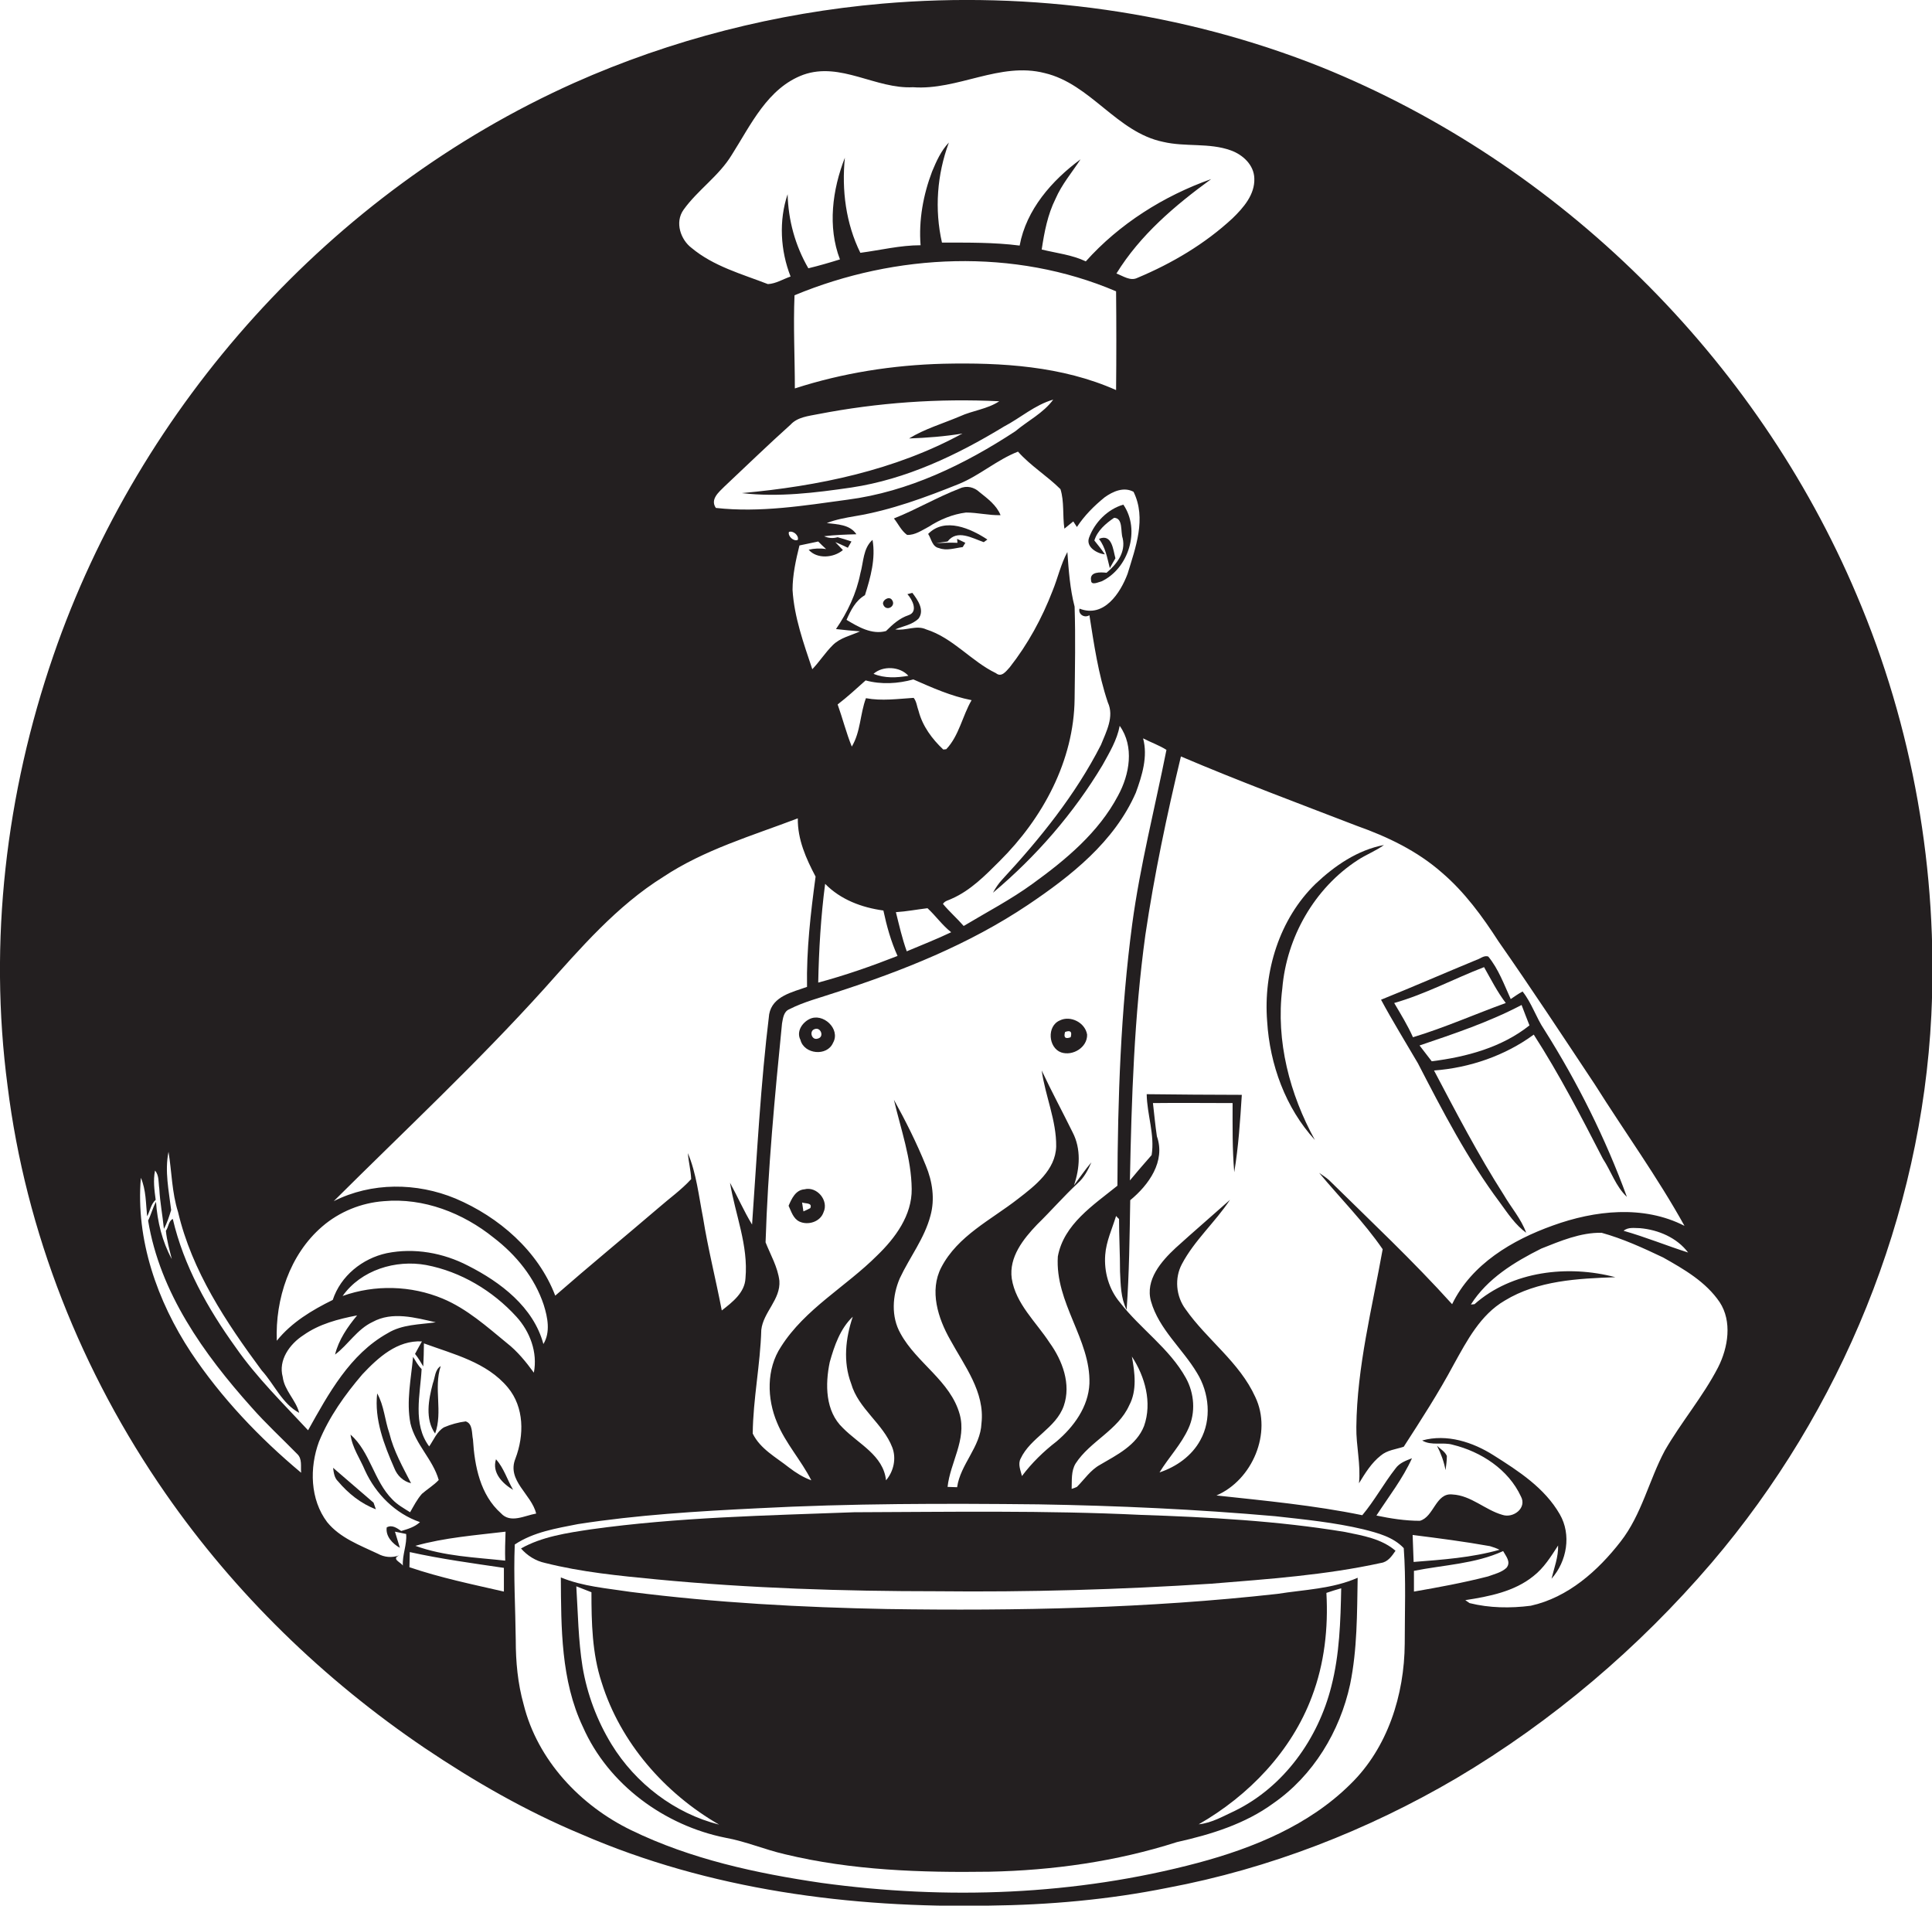 <?xml version="1.0" encoding="utf-8"?>
<!-- Generator: Adobe Illustrator 19.2.0, SVG Export Plug-In . SVG Version: 6.00 Build 0)  -->
<svg version="1.1" id="Layer_1" xmlns="http://www.w3.org/2000/svg" xmlns:xlink="http://www.w3.org/1999/xlink" x="0px" y="0px"
	 viewBox="0 0 587 578.9" enable-background="new 0 0 587 578.9" xml:space="preserve">
<g>
	<path fill="#231F20" d="M564.1,180.7c-30.4-71.9-90.1-131-162.6-160.3C359.4,3.6,313.3-2.8,268.1,1.1C235.9,3.9,204,12,174.4,25.2
		c-73.7,33-132,97.8-158.2,174C1.8,241-3.5,286,2.3,329.9c5.5,44.4,22.5,87.1,48,123.8c21.1,30.4,48.1,56.6,78.7,77.3
		c15,10.1,30.8,19.2,47.6,26.2c38.9,16.9,81.8,22.5,123.9,21.7c18.2-0.2,36.3-1.8,54.2-5.4c30.9-5.8,60.7-17.4,87.8-33.3
		c29.2-17.3,55.4-39.6,77.5-65.4c39.5-46.3,63.8-105.6,66.8-166.4C588.9,264.8,581.2,220.8,564.1,180.7z M207.7,63.7
		c4.3-6,10.7-10.2,14.6-16.6c5.8-9.1,10.9-20.4,21.8-24.4c11.3-4,22,4.4,33.3,3.8c13.6,1,26.4-7.8,40-4.3c14,3.3,21.9,18,36,20.9
		c6.8,1.6,14,0.2,20.6,2.6c3.6,1.3,7,4.4,7.1,8.5c0.2,4.9-3.3,8.9-6.6,12.1c-8.4,7.8-18.4,13.7-28.9,18.1c-2.2,1.1-4.4-0.6-6.4-1.3
		c7.2-11.7,17.8-20.7,28.8-28.7c-14.4,5.1-27.9,13.6-38.1,25c-4.2-2-8.9-2.5-13.4-3.6c0.8-5.3,1.8-10.6,4.2-15.4c1.9-4.4,5-8,7.6-12
		c-8.7,6.4-16.5,15.3-18.5,26.2c-7.8-1-15.7-0.9-23.6-0.9c-2.3-10.1-1.5-20.7,2.1-30.4c-2.4,2.5-3.8,5.7-5.1,8.8
		c-2.7,7.1-4.1,14.8-3.5,22.4c-6.2,0-12.2,1.5-18.3,2.3c-4.4-8.9-5.7-19.1-4.7-28.9c-3.8,9.7-5.3,21-1.5,30.9
		c-3.2,1-6.3,1.9-9.6,2.7c-4-6.9-6.1-14.6-6.3-22.5c-2.7,8-2.2,17.1,0.9,25c-2.3,0.8-4.5,2.2-6.9,2.3c-8-3.1-16.5-5.4-23.2-11
		C206.9,72.9,204.9,67.6,207.7,63.7z M331,420.3c-0.3,7.1-4.8,13.2-10,17.6c-3.9,3-7.5,6.5-10.5,10.5c-0.4-1.7-1.3-3.6-0.4-5.3
		c3-6.4,10.7-9.2,13.1-16c2.3-6.6-0.4-13.8-4.3-19.2c-4.1-6.3-10.3-11.8-11.5-19.5c-0.9-6.5,3.5-12,7.7-16.4
		c4.2-4.1,8.1-8.6,12.4-12.6c1.9-1.7,3.1-4,4.1-6.3c-1.9,2.2-3.5,4.6-5.3,7c1.8-5.2,2.2-11.1-0.4-16.1c-3.1-6.3-6.4-12.4-9.4-18.8
		c1.1,7.8,4.5,15.2,4.4,23.1c-0.2,7.1-6.4,11.9-11.6,15.9c-8.2,6.4-18.3,11.2-23.3,20.8c-3.7,7.1-1,15.5,2.7,22
		c4.3,7.9,10.6,15.9,9.5,25.4c-0.3,7.2-6.4,12.4-7.4,19.4c-0.7,0-2.2-0.1-2.9-0.1c0.8-7.4,5.8-14.3,3.7-22
		c-2.8-10.2-13.1-15.6-18-24.6c-2.9-5.1-2.5-11.5-0.2-16.8c3-6.4,7.5-12.1,9.3-19c1.4-5,0.6-10.4-1.4-15.2c-2.8-6.9-6.1-13.5-9.7-20
		c2.1,9,5.3,17.8,5.4,27.1c0.1,8-5,14.9-10.5,20.2c-9.5,9.5-21.9,16.2-29.2,27.7c-4.5,6.8-4.3,15.8-1.2,23.1
		c2.6,6.3,7.3,11.4,10.4,17.5c-2.5-0.9-4.7-2.3-6.8-3.9c-3.9-3.1-8.7-5.6-11-10.3c0.1-10.5,2.3-20.9,2.6-31.5
		c0.6-5.4,5.9-9.2,5.5-14.9c-0.5-4.2-2.7-7.9-4.2-11.7c0.7-22.2,2.8-44.4,5-66.5c0.3-1.6,0.5-3.6,2.2-4.3c4.5-2.3,9.4-3.5,14.1-5.1
		c20.4-6.6,40.5-14.6,58.4-26.6c13.1-8.8,26.3-19.2,32.8-34.1c1.9-5.2,3.7-11,2.2-16.5c2.3,1.2,4.9,2.1,7.1,3.5
		c-3.5,17.6-8,35.1-10.4,52.9c-3.5,26.3-4.4,53-4.5,79.5c-7.3,5.9-16.3,11.7-18.1,21.5C320.5,395.8,331.4,406.9,331,420.3z
		 M343.9,412.1c4,6.1,6.2,14,3.7,21.1c-2.3,5.9-8.3,8.8-13.4,11.8c-2.9,1.6-4.7,4.4-7,6.7c-0.4,0.2-1.2,0.5-1.6,0.6
		c0.1-2.6-0.2-5.4,1.2-7.7c4.4-6.8,12.9-10.1,16.3-17.7C345.5,422.4,344.8,417,343.9,412.1z M258.6,420.3
		c2.2,7.7,9.7,12.1,12.5,19.4c1.3,3.4,0.4,7.3-1.9,10c-0.8-7.6-8.3-11-13.1-15.9c-5.4-5.1-5.4-13.3-4-20c1.4-5,3.2-10.2,7-13.8
		C256.9,406.5,256.1,413.7,258.6,420.3z M248.6,125.8c18.1-3.5,36.6-4.8,55-3.9c-3.6,2.4-8.1,2.8-12,4.6c-5.2,2.2-10.7,3.8-15.4,6.7
		c5.4-0.2,10.8-0.6,16.2-1.5c-20.5,11.2-43.9,16-67,18.1c11.1,1.3,22.3-0.1,33.3-1.7c16.6-2.5,32-9.8,46.3-18.5
		c5-2.6,9.4-6.6,15-8.2c-3,4.1-7.7,6.4-11.5,9.6c-15.4,10.1-32.5,18.4-51,20.8c-13.2,1.8-26.6,4-40,2.5c-1.8-2.6,0.9-4.8,2.6-6.5
		c6.7-6.3,13.3-12.7,20.1-18.8C242.3,126.7,245.6,126.4,248.6,125.8z M241.4,89.7c30.8-12.8,66.8-14.4,97.7-1.2c0.1,10,0.1,20,0,30
		c-16.4-7.3-34.8-8.4-52.5-8c-15.3,0.4-30.6,2.8-45.1,7.5C241.5,108.5,241,99.1,241.4,89.7z M239.7,161.6c1.3-0.5,3.1,1.1,2.7,2.4
		C241.2,164.6,239.3,162.9,239.7,161.6z M242.9,165.7c1.9-0.4,3.8-0.8,5.7-1.2c0.6,0.6,1.8,1.8,2.4,2.3c-1.8-0.3-3.6-0.2-5.3,0.2
		c2.5,2.9,7.6,2.5,10.4,0.1c-0.6-0.6-1.7-1.8-2.3-2.4c1.3,0.5,2.5,1.1,3.8,1.7c0.3-0.5,0.8-1.4,1.1-1.9c-1.4-0.5-2.8-0.9-4.2-1.3
		c-1.4,0.4-2.8,0.3-4.1-0.3c3.2-0.4,6.5-0.5,9.8-0.6c-2-3-5.8-3-9-3.4c2.8-1.1,5.7-1.6,8.6-2.1c10.9-1.8,21.4-5.7,31.6-9.8
		c6.3-2.6,11.5-7.3,17.9-9.8c3.8,4.3,8.9,7.4,12.9,11.4c1.2,3.8,0.6,8,1.2,12c0.9-0.7,1.8-1.5,2.7-2.2c0.3,0.5,0.7,1.1,1.1,1.7
		c2.3-3.5,5.2-6.4,8.4-9c2.5-1.8,5.8-3.3,8.8-1.7c4,8.1,0.6,17-1.8,24.9c-2.2,5.9-7.2,13.5-14.6,10.6c-0.5,1.6,1.4,3,3,2
		c1.4,8.9,2.7,17.9,5.6,26.5c2,4.3-0.5,8.9-2.1,12.9c-7.7,15.1-18.5,28.5-30,40.9c-1.1,1.2-2,2.5-2.8,4c13.1-11,24.5-24.1,33.3-38.8
		c2.1-3.8,4.4-7.6,5.2-11.9c4.5,6.3,3,14.8-0.5,21.2c-5.9,11.2-15.9,19.5-26,26.8c-6.6,4.8-13.9,8.6-20.9,12.8
		c-2-2.3-4.3-4.3-6.3-6.7c0.6-1,1.8-1.1,2.7-1.6c5.7-2.5,10.2-7.1,14.5-11.4c13.1-13,22.6-30.5,22.8-49.3c0.1-9.3,0.3-18.7,0-28
		c-1.4-5.4-1.8-11-2.2-16.6c-2,3.7-2.9,7.9-4.5,11.8c-3.2,8.3-7.5,16.2-13,23.2c-1.1,1.2-2.5,3.2-4.2,1.8
		c-7.5-3.6-13-10.7-21.2-13.3c-3-1.4-6.2,0.5-9.4,0c2.4-1,5.2-1.4,7.1-3.3c1.9-2.6-0.3-5.7-1.9-7.8c-0.4,0.1-1.1,0.3-1.5,0.4
		c1.5,1.6,3.4,5.4,0.3,6.4c-2.7,0.9-4.8,2.8-6.8,4.8c-4.3,1.2-8.5-1.3-12-3.4c1.3-2.9,2.7-5.8,5.6-7.5c1.7-5.4,3.3-11.1,2.3-16.8
		c-2.9,2.6-2.7,6.7-3.7,10.2c-1.2,6.1-3.9,11.8-7.4,16.9c2.4,0.3,4.9,0.5,7.3,0.7c-2.8,1.3-6,1.9-8.3,4.2c-2.3,2.3-4,5-6.2,7.3
		c-2.6-7.8-5.5-15.8-6-24.1C240.8,174.7,241.8,170.1,242.9,165.7z M277.5,206.4c5.7,2.5,11.5,5.1,17.7,6.3
		c-2.8,4.8-3.8,10.8-7.7,14.9l-0.9,0.1c-3.4-3.2-6.3-7.1-7.5-11.7c-0.5-1.3-0.6-2.9-1.5-4c-4.8,0.3-9.7,1-14.5,0.1
		c-1.8,4.8-1.6,10.2-4.3,14.7c-1.7-4.2-2.8-8.6-4.3-12.8c3-2.3,5.7-4.8,8.5-7.3C267.8,208,272.8,207.7,277.5,206.4z M265.4,204.7
		c2.8-2.5,8-2.3,10.6,0.6C272.5,205.9,268.8,206.1,265.4,204.7z M281.8,275.9c2.5,2.3,4.5,5.2,7.2,7.3c-4.4,2.1-9,3.9-13.5,5.8
		c-1.4-3.9-2.3-7.9-3.3-11.9C275.4,276.9,278.5,276.3,281.8,275.9z M250.7,268.5c4.7,4.8,11.1,7.2,17.7,8.1c1,4.7,2.3,9.4,4.3,13.8
		c-7.9,3.1-15.9,5.9-24.1,8.1C248.8,288.5,249.4,278.4,250.7,268.5z M165.4,300.3c11-12.3,22-25.1,36.1-33.9
		c12.5-8.3,27-12.5,40.9-17.8c-0.1,6.4,2.5,12.2,5.4,17.7c-1.5,11.1-2.8,22.3-2.6,33.5c-4.4,1.6-10.5,2.8-11.5,8.3
		c-2.6,21.2-3.7,42.6-5.2,63.9c-2.5-4.1-4.4-8.5-6.7-12.7c1.6,9.7,5.6,19,4.7,29c-0.2,4.4-4,7.3-7.2,9.8c-1.8-9.4-4.2-18.8-5.7-28.2
		c-1.3-6.6-2-13.4-4.6-19.6c0.2,2.7,0.9,5.2,1,7.9c-3,3.3-6.7,5.9-10,8.8c-10.4,8.9-21,17.6-31.3,26.6
		c-5.2-13.6-17.1-23.9-30.3-29.5c-11.8-4.9-25.5-5-37,0.8C122.9,343.5,145.1,322.8,165.4,300.3z M97.9,372.6
		c5.2-4.5,11.9-7.2,18.7-7.7c12.1-1.1,24.1,3.6,33.4,11.1c6.8,5.2,12.5,12.2,15.2,20.4c1.2,3.8,2.1,8.3-0.1,11.9
		c-3-11.2-13-18.8-22.9-23.8c-7.5-3.9-16.3-5.5-24.7-3.8c-7.4,1.6-14,6.9-16.4,14.2c-6.3,3.1-12.5,6.8-17,12.4
		C83.6,394.7,88,381.1,97.9,372.6z M162.2,417c-2.4-3.3-5-6.5-8.2-9c-6.1-5-12.1-10.4-19.5-13.5c-9.6-4-20.6-4.3-30.4-0.8
		c5.6-7.9,16.1-11.1,25.4-9.4c10.5,2,20.2,7.8,27.4,15.7C161,404.5,163.4,410.8,162.2,417z M52.2,382.5c-2.9-5.3-4.4-11.4-4.8-17.4
		c-1,1.8-1.5,3.9-2.4,5.7c3.6,21.9,16.9,40.5,31.4,56.7c4.4,5,9.3,9.5,13.9,14.2c1.6,1.5,1,3.8,1.2,5.7
		c-12.7-10.6-24.3-22.8-33.5-36.6c-10.2-15.5-16.8-34.2-15.2-53c1.6,3.7,1.5,7.8,1.9,11.7c0.9-1.6,1.1-3.7,2.6-5
		c-0.4-3-0.8-5.9-0.2-8.9c1.3,1.5,1,3.6,1.3,5.5c0.2,4.1,1,8.1,1.4,12.2c1-1.8,1.6-3.8,2.2-5.7c-0.7-5.9-2-11.8-0.8-17.7
		c1,6.1,1,12.3,2.9,18.3c4.2,17.9,14.6,33.5,25.4,48.1c3.9,4.3,6.2,10.1,11.4,12.9c-1-3.9-4.5-6.8-5-10.9c-1.4-5.1,2.1-10,6.3-12.7
		c4.8-3.4,10.6-4.9,16.3-6c-2.9,3.5-5.6,7.4-6.7,11.9c4-3,6.7-7.7,11.4-9.9c6-3.3,13-1.3,19.2,0.1c-4.9,0.7-10.2,0.6-14.6,3.3
		c-11.5,6.4-18,18.4-24.2,29.5c-7.6-8.2-15.6-16-22-25.2c-8.5-11.8-15.8-24.8-19.1-39c-1.3,0.6-1.3,2.5-2.1,3.6
		C50.7,376.9,51.5,379.7,52.2,382.5z M124.4,476.1c0-1.5,0.1-3.1,0.1-4.6c9.5,2.1,19.1,3.4,28.6,4.8c0,2.4,0,4.8,0,7.2
		C143.5,481.3,133.8,479.3,124.4,476.1z M153.5,474.1c-9.1-1-18.5-1.3-27.3-4.5c8.9-2.5,18.2-3.2,27.4-4.3
		C153.5,468.3,153.4,471.2,153.5,474.1z M152.2,459.7c-6.3-5.6-8-14.3-8.5-22.4c-0.4-1.8,0-4.8-2.2-5.5c-2.3,0.3-4.5,0.9-6.6,1.8
		c-2.2,1.3-3.1,3.8-4.5,5.8c-5.1-6.8-2.7-15.8-2.3-23.5c-1.1-1.1-1.8-2.4-2.6-3.7c-0.6,6.7-2.1,13.5-0.8,20.2
		c1.5,6.4,6.8,10.9,8.6,17.2c-1.5,1.6-3.5,2.8-5.1,4.2c-1.5,1.7-2.5,3.7-3.6,5.6c-1.9-1.2-3.9-2.3-5.4-3.9
		c-5.6-5.6-6.7-14.4-12.7-19.7c0.5,4,2.9,7.3,4.4,10.9c3.3,7.2,9.2,13.1,16.7,15.7c-1.6,1.5-3.7,2.1-5.7,2.7c-1.3-0.9-2.8-2-4.4-1.1
		c-0.4,2.7,1.8,5,4,6.2c-0.4-1.2-1.1-3.7-1.5-4.9c0.9,0.2,2.6,0.5,3.4,0.7c0.3,3.2-1.2,6.3-1,9.6c-0.6-1-3.6-2-1.1-3.1
		c-2.2,0.8-4.5,0.6-6.5-0.5c-5.5-2.6-11.5-4.8-15.4-9.6c-5.2-6.9-5.4-16.5-2.5-24.4c3.1-7.6,7.9-14.3,13.2-20.5
		c4.8-5.1,10.6-10.4,18.1-10c-0.7,1.2-1.4,2.5-2.1,3.8c1,1.2,1.7,2.5,2.5,3.8c0.1-2.3,0.2-4.6,0.2-7c9,3.3,19.1,5.7,25.5,13.4
		c5,6,5,14.5,2.3,21.6c-2.7,6.7,4.9,10.8,6.3,16.7C159.4,460.4,155.1,462.9,152.2,459.7z M426.8,499.3c-0.1,15.6-5.2,31.7-16.5,42.7
		c-12.6,12.5-29.5,19.4-46.3,23.9c-37.2,9.9-76.4,11.3-114.4,6.1c-19.8-2.9-39.7-7.2-57.8-16c-15.5-7.5-28.5-21.3-32.7-38.2
		c-1.8-6.4-2.4-13-2.4-19.6c-0.1-9.7-0.7-19.4-0.3-29c5.7-3.8,12.6-4.9,19.2-6.2c18-2.8,36.3-3.9,54.5-4.8
		c28.4-1.5,56.9-1.5,85.4-1.2c24,0.4,48,1.5,71.9,3.6c9,1,18.1,1.9,26.9,4c4.3,1.1,9,2.3,12.2,5.7
		C427.2,479.9,426.8,489.7,426.8,499.3z M429.2,466.3c7.9,1,15.7,2,23.5,3.4c1,0.3,1.9,0.6,2.9,1.1c-8.5,2.4-17.3,3-26.1,3.7
		C429.4,471.7,429.3,469,429.2,466.3z M429.6,483.5c0-2.1,0-4.2,0-6.3c9-1.8,18.6-2.1,27.1-6c0.8,1.5,2.5,3.3,1,5.1
		c-1.5,1.4-3.7,1.9-5.6,2.6C444.7,480.8,437.1,482.2,429.6,483.5z M522,415.4c-4.6,8.9-11.2,16.6-16.2,25.3c-4.8,9-7,19.4-13.4,27.6
		c-6.9,8.9-16,17-27.3,19.5c-6.2,0.8-12.6,0.7-18.6-0.8c-0.3-0.2-1-0.7-1.3-0.9c7.2-1.1,14.9-2.6,20.7-7.3c3.2-2.5,5.3-5.9,7.5-9.3
		c0.1,3.5-1.2,6.8-2,10.1c4.7-5.3,6.1-13.4,2.5-19.6c-4.6-8-12.5-13.1-20.1-17.9c-6.3-4-14.2-6.6-21.7-4.5c2.8,1.7,6.3,0.4,9.3,1.3
		c8.6,2.1,16.9,7.5,20.7,15.7c1.9,3.5-2.3,6.7-5.6,5.6c-5.3-1.5-9.5-5.9-15.2-6.2c-5.1-0.6-5.6,6.8-9.9,8c-4.5,0-8.9-0.7-13.2-1.6
		c3.7-5.7,8-11.2,10.8-17.4c-1.8,0.7-3.8,1.4-5,3.1c-3.6,4.6-6.4,9.8-10.1,14.2c-14.6-3-29.5-4.4-44.3-6c10.9-4.7,17-19,11.8-29.9
		c-4.8-10.6-14.7-17.4-21.2-26.7c-2.9-3.9-3.4-9.4-1.1-13.7c3.8-7.2,10.1-12.7,14.6-19.5c-5.5,4.9-11.1,9.7-16.5,14.6
		c-4.4,4.1-9.3,9.7-7.5,16.2c2.4,8.5,9.6,14.4,14,21.8c3.7,6,4.5,14.1,1,20.4c-2.6,4.8-7.3,8.1-12.4,9.8c2.8-4.6,6.6-8.5,8.8-13.4
		c2.2-4.8,1.8-10.6-0.8-15.3c-5-9-13.8-14.9-20-22.9c-3.4-4-4.9-9.4-4.5-14.5c0.3-4.1,2.1-7.9,3.3-11.8c0.2,0.2,0.6,0.7,0.9,0.9
		c0,5.3,0.3,10.7,0.3,16c0.2,3.9,0.2,8,2,11.6c0.8-11.1,0.9-22.2,1.1-33.3c5.6-4.6,10.8-11.8,8.1-19.4c-0.5-3.3-0.8-6.7-1.2-10.1
		c8.1-0.1,16.1,0,24.2,0c0,7-0.1,14,0.5,21c1.3-7.8,1.8-15.7,2.3-23.5c-9.6,0-19.3-0.1-28.9-0.2c0.1,6.2,2.5,12.3,1.5,18.5
		c-1.8,2.1-3.7,4.2-5.5,6.4l-1.1,1.3c0.5-24.9,1.3-49.9,4.7-74.6c2.7-18.2,6.5-36.3,10.8-54.2c17.6,7.5,35.6,14.2,53.5,21.1
		c9.3,3.3,18.3,7.6,25.8,14.2c6.9,5.9,12.3,13.3,17.2,20.9c10,14.3,19.6,28.9,29.3,43.5c9,14.3,19,28.1,27.2,42.9
		c-12.5-6.4-27.3-4.7-40-0.1c-12.3,4.4-24.7,11.7-30.6,23.9c-11.9-13.2-24.8-25.3-37.4-37.7c-0.9-0.8-2-1.5-3-2.2
		c6.4,7.7,13.6,14.9,19.3,23.2c-3.2,17.9-7.8,35.7-8,54c-0.1,5.7,1.4,11.4,0.8,17.1c1.9-3.1,3.8-6.2,6.6-8.4c2-1.7,4.6-1.9,7-2.7
		c5.3-8.2,10.6-16.4,15.2-25c4-7.2,8.1-15.1,15.5-19.4c10-6.1,22.2-6.7,33.6-7.1c-14.4-3.8-31.4-1.9-42.8,8.2
		c-0.3,0-0.8,0.1-1.1,0.1c5-7.9,13.2-12.9,21.4-17c5.8-2.3,11.9-4.9,18.3-4.8c6.5,1.8,12.6,4.6,18.7,7.5c6.4,3.6,13,7.4,17.2,13.6
		C526.3,401.4,525.1,409.3,522,415.4z M512.9,380.5c-6.6-2.1-12.9-4.7-19.6-6.6c1.4-1.2,3.3-0.8,5-0.8
		C503.9,373.6,509.5,376,512.9,380.5z"/>
	<path fill="#231F20" d="M275.6,162.5c2.4,0.1,4.5-1.4,6.6-2.5c3.4-2.2,7.3-3.8,11.3-4.3c3.5,0,7,0.9,10.5,0.8c-1.2-3-3.9-5-6.4-7
		c-1.6-1.5-3.9-2.1-6-1.1c-6.8,2.6-13.2,6.4-20,9.1C272.9,159.1,273.8,161.2,275.6,162.5z"/>
	<path fill="#231F20" d="M335.7,168.4c-1-1.5-2.1-2.8-3.2-4.2c0.9-3,3.5-5.2,6-6.9c2.8,0.1,1.9,4.2,2.6,6.2c1,4.3-1.8,7.9-4.9,10.5
		c-1.8-0.2-5.2-0.4-4.7,2.3c0,1.7,2.3,0.5,3.2,0.3c8.2-3.9,11.9-15.6,6.6-23.3c-4.8,1.4-8.7,5.4-10.4,10
		C329.8,166.2,333.4,168.2,335.7,168.4z"/>
	<path fill="#231F20" d="M282,162.2c1,1.5,1.2,3.9,3.3,4.3c2.3,0.9,4.8,0,7.2-0.3c0.2-0.3,0.6-1,0.8-1.3c-0.6-0.3-1.9-0.9-2.5-1.2
		l0.1,1.2c-2.2-0.1-4.4,0-6.5,0.1c1.2-0.2,2.3-0.3,3.5-0.5c2.9-3.8,7.5-1,11,0.2c0.3-0.2,0.8-0.6,1.1-0.8
		C295,160.6,287.1,157,282,162.2z"/>
	<path fill="#231F20" d="M333.9,163.7c2,2.6,2.5,5.8,3.3,8.9c0.4-0.8,1.3-2.3,1.7-3C338.2,167.1,337.9,162,333.9,163.7z"/>
	<path fill="#231F20" d="M270.9,182.1c-0.9-1-2.8,0.2-2.6,1.4C269.1,186.1,272.6,184.1,270.9,182.1z"/>
	<path fill="#231F20" d="M389.6,300.3c1.3-15.6,9.8-30.5,22.9-39c2.6-1.7,5.5-2.8,8-4.6c-8,1.5-15,6.3-20.8,11.8
		c-11,10.7-15.9,26.7-14.7,41.8c0.8,13.1,5.6,26.3,14.5,36C391.9,332.5,387.6,316.3,389.6,300.3z"/>
	<path fill="#231F20" d="M430.8,323c7.5,14.5,15.1,29.2,24.9,42.3c2.4,3.3,4.7,6.8,8,9.2c-1.5-4.2-4.6-7.7-6.8-11.5
		c-7.8-12.2-14.5-25.1-21.2-37.8c10.8-0.8,21.6-4.5,30.3-10.9c7.8,12.1,14.4,24.9,21,37.7c2.5,3.8,3.9,8.4,7.3,11.6
		c-6.5-17.8-15-34.8-25.1-50.8c-2.5-3.7-3.8-8.1-6.6-11.6c-1.3,0.7-2.4,1.5-3.6,2.3c-2-4.4-3.7-9.1-6.8-12.9c-1.3-0.5-2.5,0.7-3.6,1
		c-9.7,4-19.3,8.2-29,12.1C423.1,310.2,427,316.5,430.8,323z M462.3,305.3c0.8,2.1,1.6,4.2,2.4,6.2c-8.4,6.7-19.2,9.6-29.7,10.9
		c-1.2-1.6-2.5-3.2-3.7-4.8C441.9,314,452.4,310.5,462.3,305.3z M450.9,293.8c2.1,3.7,4,7.5,6.6,10.9c-9.4,3.4-18.6,7.5-28.2,10.4
		c-1.6-3.6-3.7-7-5.7-10.4C433.1,302,441.8,297.3,450.9,293.8z"/>
	<path fill="#231F20" d="M245.9,309.6c-2.2,1.1-4,3.8-2.7,6.3c1.1,4.4,8.1,5.1,9.9,0.9C255.5,312.6,250,307.5,245.9,309.6z
		 M248.5,315.5c-1.9,0.7-2.8-2.4-0.9-2.9C249.4,312,250.5,315,248.5,315.5z"/>
	<path fill="#231F20" d="M322,310c-4,1.7-3.5,8.3,0.4,9.7c3.5,1.2,8-1.5,7.9-5.4C329.7,310.6,325.2,308.4,322,310z M325.3,315.1
		c-1.6,0.6-2.2,0.1-1.7-1.6C325.2,312.9,325.8,313.4,325.3,315.1z"/>
	<path fill="#231F20" d="M244.4,361.3c-2.7,0.2-3.9,2.9-4.8,5c0.8,1.7,1.4,3.9,3.3,4.8c2.6,1.2,6.3,0.1,7.3-2.8
		C251.9,364.7,248.2,360.3,244.4,361.3z M246.2,367c-0.7,0.4-1.4,0.7-2.1,1c-0.1-0.7-0.3-2-0.4-2.7
		C244.7,365.7,246.9,365.3,246.2,367z"/>
	<path fill="#231F20" d="M131.5,420.3c-1.3,4.9-2.4,10.8,0.7,15.2c2.4-6.6-0.5-13.8,1.7-20.5C132.1,416.1,132.2,418.5,131.5,420.3z"
		/>
	<path fill="#231F20" d="M114.6,423.3c-0.9,7.9,2.1,15.6,5.2,22.7c0.9,2.3,2.7,4,5.1,4.6c-2.5-4.9-5.3-9.8-6.6-15.2
		C116.9,431.4,116.7,427,114.6,423.3z"/>
	<path fill="#231F20" d="M439.6,442.3c-0.6-1.4-2-2.1-3-3.1c1.2,2.3,2.1,4.8,2.6,7.4C439.4,445.2,439.6,443.7,439.6,442.3z"/>
	<path fill="#231F20" d="M155.9,452.6c-1.8-3.1-2.8-6.6-5.2-9.3C149.4,447.4,152.7,450.7,155.9,452.6z"/>
	<path fill="#231F20" d="M102.7,450c3.1,3.7,7,6.8,11.5,8.5c-0.2-0.5-0.5-1.5-0.7-2c-4.1-3.5-8.2-7.1-12.3-10.6
		C101.4,447.4,101.6,449,102.7,450z"/>
	<path fill="#231F20" d="M346.6,460.2c-29-1.4-58.1-0.9-87.1-0.8c-26.7,1-53.5,1.5-80,5.2c-7.3,1.1-14.8,2.2-21.2,5.8
		c1.9,2.2,4.5,3.8,7.3,4.4c11.1,2.8,22.5,3.9,33.9,5c28.3,2.7,56.7,3.6,85.1,3.6c27.8,0.3,55.7-0.5,83.5-2.3
		c17.2-1.4,34.6-2.6,51.5-6.3c2.1-0.3,3.3-2.1,4.4-3.7c-4.3-3.7-10-4.6-15.3-5.7C388.2,462,367.3,460.9,346.6,460.2z"/>
	<path fill="#231F20" d="M269.5,488.8c-26-0.5-52-1.9-77.9-5.2c-7.1-1.1-14.4-1.6-21.2-4.4c0.1,15.3,0,31.3,6.7,45.4
		c7.7,17.5,24.8,30,43.4,33.7c6.1,1.1,11.9,3.6,18,5c20.3,4.9,41.3,5.6,62.1,5.3c19.3-0.4,38.6-3.1,57-9
		c10.3-2.3,20.7-5.5,29.3-11.8c12.1-8.4,20.2-21.8,23.3-36.1c2.2-10.7,2.1-21.6,2.3-32.4c-7.7,3.4-16.2,3.6-24.4,4.9
		C348.7,488.6,309.1,489.4,269.5,488.8z M185.8,529.9c-4.4-7.2-7.4-15.2-8.8-23.5c-1.3-8.1-1.4-16.4-1.9-24.5
		c1.5,0.6,3.1,1.2,4.6,1.8c0,9.2,0.2,18.6,3.1,27.4c5.7,18.3,19.2,33.7,35.7,43.2C205,550.9,193.1,541.8,185.8,529.9z M403,483.9
		c1.5-0.5,3-1,4.5-1.4c-0.2,10-0.5,20.1-3,29.8c-4,15.9-14.4,30.5-29.3,37.8c-3.5,1.6-7,3.7-11,4.1c15.2-8.7,28.2-22.2,34.4-38.8
		C402.4,505.4,403.6,494.6,403,483.9z"/>
</g>
</svg>
